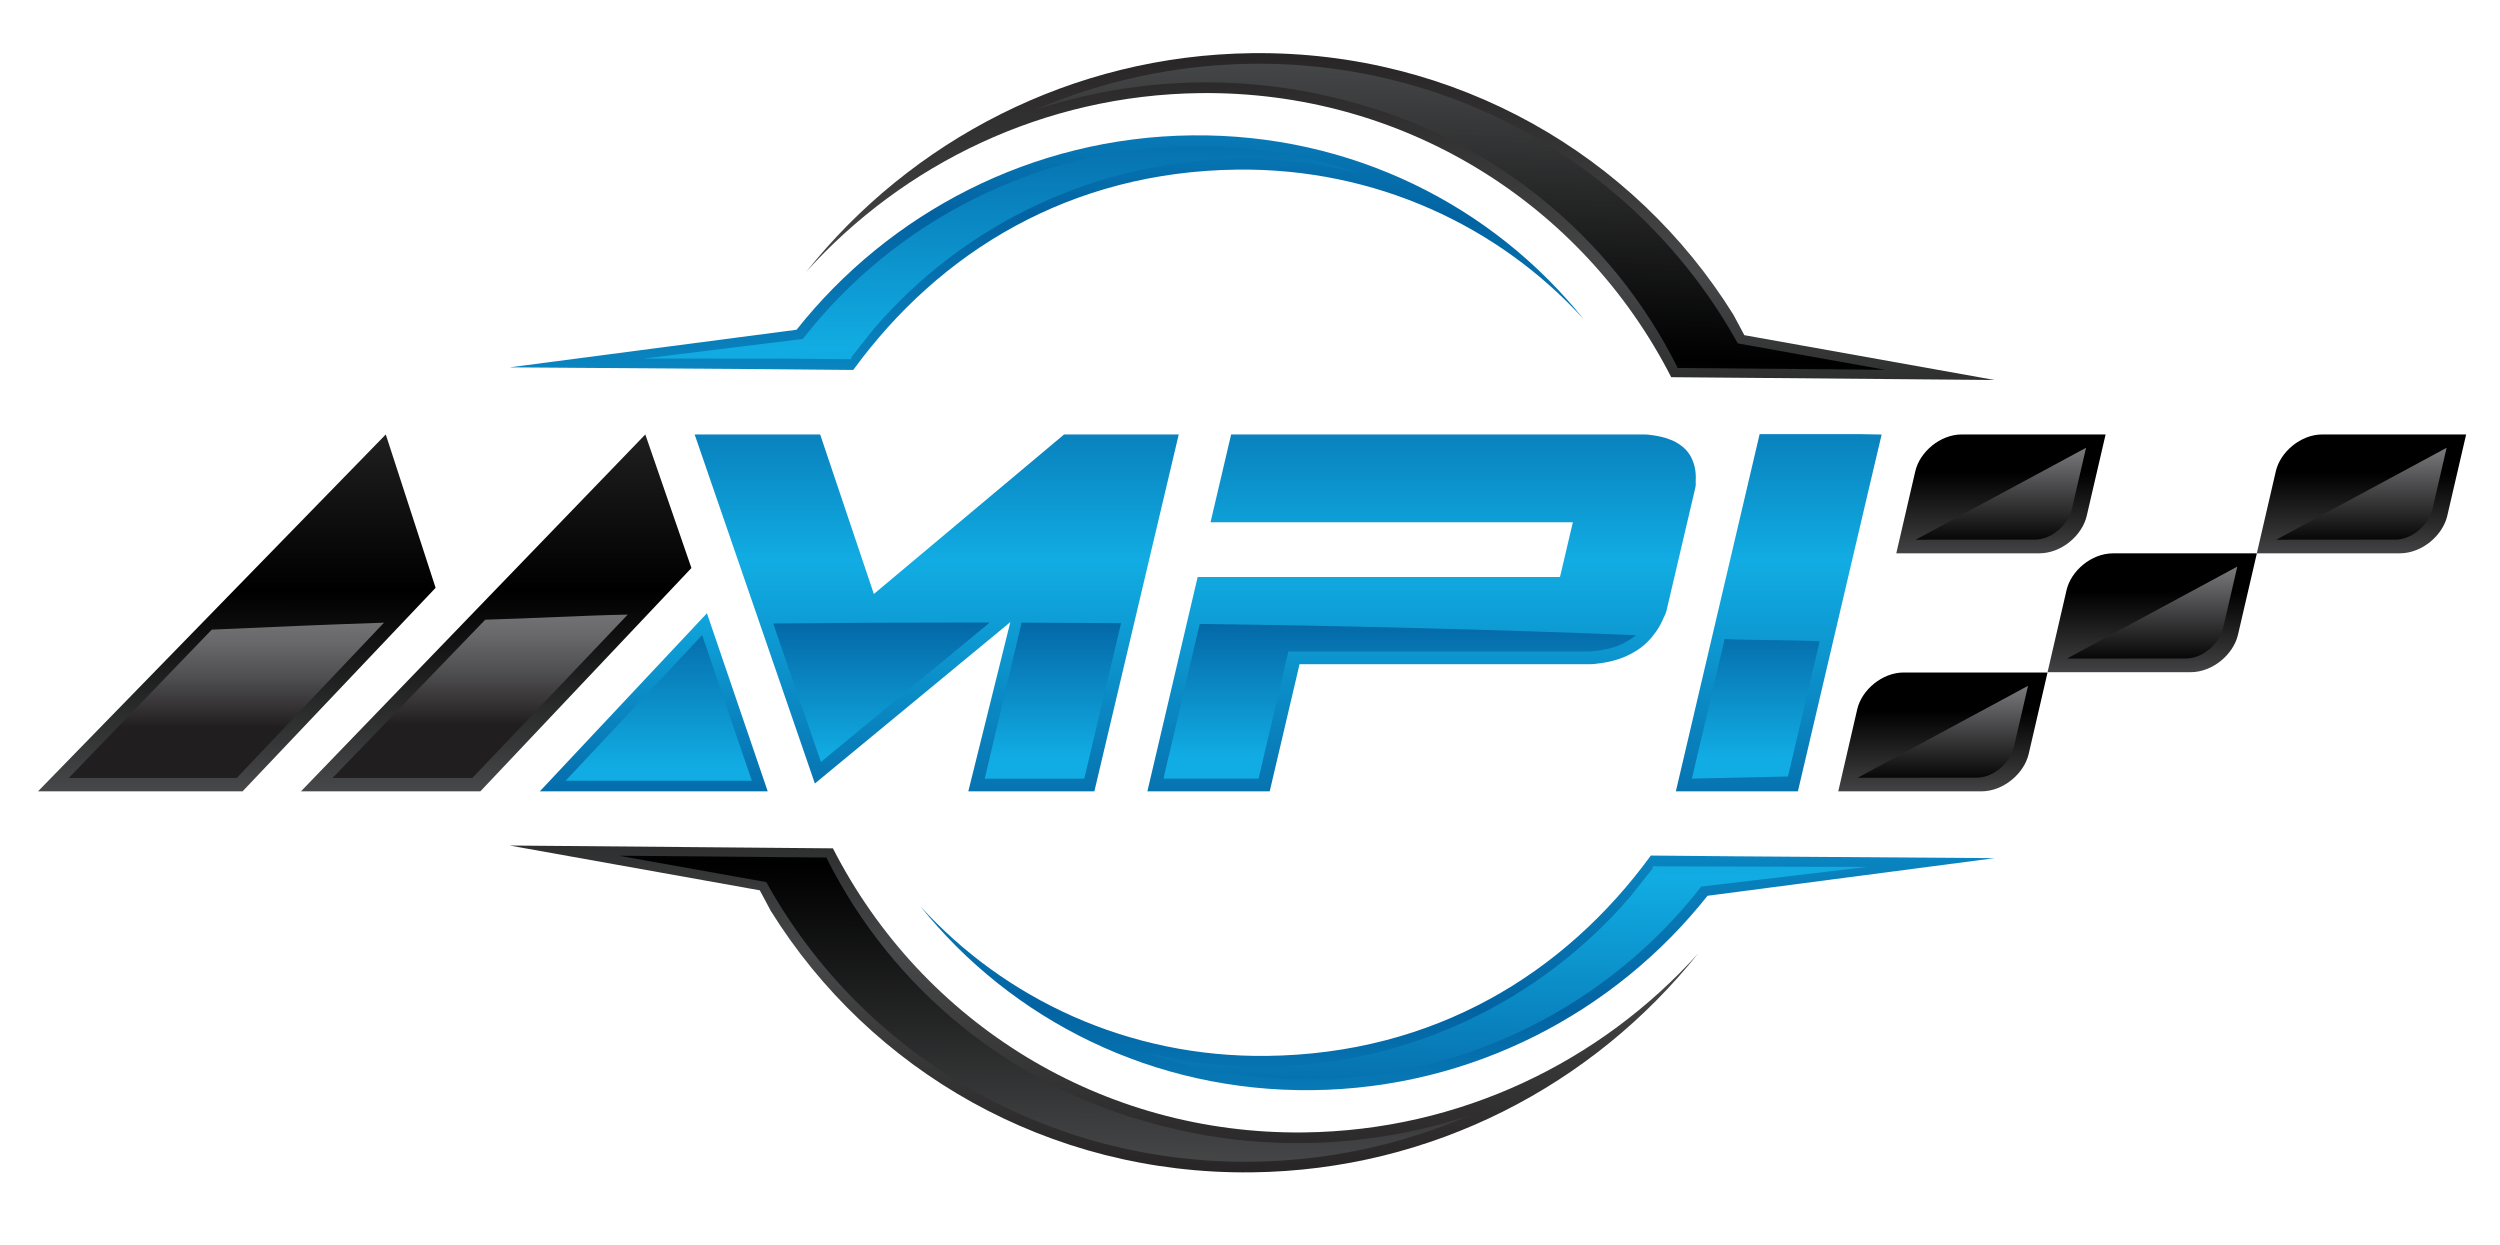 <?xml version="1.0" encoding="utf-8"?>
<!-- Generator: Adobe Illustrator 25.2.0, SVG Export Plug-In . SVG Version: 6.00 Build 0)  -->
<svg version="1.1" id="Layer_1" xmlns="http://www.w3.org/2000/svg" xmlns:xlink="http://www.w3.org/1999/xlink" x="0px" y="0px"
	 viewBox="0 0 652.71 325.18" style="enable-background:new 0 0 652.71 325.18;" xml:space="preserve">
<style type="text/css">
	.st0{fill-rule:evenodd;clip-rule:evenodd;fill:url(#SVGID_1_);}
	.st1{fill-rule:evenodd;clip-rule:evenodd;fill:url(#SVGID_2_);}
	.st2{fill-rule:evenodd;clip-rule:evenodd;fill:url(#SVGID_3_);}
	.st3{fill-rule:evenodd;clip-rule:evenodd;fill:url(#SVGID_4_);}
	.st4{fill-rule:evenodd;clip-rule:evenodd;fill:url(#SVGID_5_);}
	.st5{fill-rule:evenodd;clip-rule:evenodd;fill:url(#SVGID_6_);}
	.st6{fill-rule:evenodd;clip-rule:evenodd;fill:url(#SVGID_7_);}
	.st7{fill-rule:evenodd;clip-rule:evenodd;fill:url(#SVGID_8_);}
	.st8{fill-rule:evenodd;clip-rule:evenodd;fill:url(#SVGID_9_);}
	.st9{fill-rule:evenodd;clip-rule:evenodd;fill:url(#SVGID_10_);}
	.st10{fill-rule:evenodd;clip-rule:evenodd;fill:url(#SVGID_11_);}
	.st11{fill-rule:evenodd;clip-rule:evenodd;fill:url(#SVGID_12_);}
	.st12{fill-rule:evenodd;clip-rule:evenodd;fill:url(#SVGID_13_);}
	.st13{fill-rule:evenodd;clip-rule:evenodd;fill:url(#SVGID_14_);}
	.st14{fill-rule:evenodd;clip-rule:evenodd;fill:url(#SVGID_15_);}
	.st15{fill-rule:evenodd;clip-rule:evenodd;fill:url(#SVGID_16_);}
	.st16{fill-rule:evenodd;clip-rule:evenodd;fill:url(#SVGID_17_);}
	.st17{fill-rule:evenodd;clip-rule:evenodd;fill:url(#SVGID_18_);}
	.st18{fill-rule:evenodd;clip-rule:evenodd;fill:url(#SVGID_19_);}
	.st19{fill-rule:evenodd;clip-rule:evenodd;fill:url(#SVGID_20_);}
	.st20{fill-rule:evenodd;clip-rule:evenodd;fill:url(#SVGID_21_);}
	.st21{fill-rule:evenodd;clip-rule:evenodd;fill:url(#SVGID_22_);}
	.st22{fill-rule:evenodd;clip-rule:evenodd;fill:url(#SVGID_23_);}
</style>
<g>
	<g>
		<linearGradient id="SVGID_1_" gradientUnits="userSpaceOnUse" x1="271.474" y1="293.756" x2="274.166" y2="-10.94">
			<stop  offset="0" style="stop-color:#11ACE3"/>
			<stop  offset="0.21" style="stop-color:#0363A2"/>
			<stop  offset="0.49" style="stop-color:#11ACE3"/>
			<stop  offset="0.78" style="stop-color:#0363A2"/>
			<stop  offset="1" style="stop-color:#11ACE3"/>
		</linearGradient>
		<path class="st0" d="M311.13,35.34c-41.73,0.49-79.01,20.3-103.16,50.75l-74.94,9.82l67.54,0.48l14.19,0.13l8.01,0.07
			c22.56-30.92,56.64-51.79,100.28-52.31c36.03-0.43,68.32,14.72,90.48,39.12C389.71,53.66,352.74,34.85,311.13,35.34z"/>
		<linearGradient id="SVGID_2_" gradientUnits="userSpaceOnUse" x1="259.051" y1="318.298" x2="261.654" y2="23.632">
			<stop  offset="0" style="stop-color:#0363A2"/>
			<stop  offset="0.23" style="stop-color:#11ACE3"/>
			<stop  offset="0.49" style="stop-color:#0363A2"/>
			<stop  offset="0.77" style="stop-color:#11ACE3"/>
			<stop  offset="1" style="stop-color:#0363A2"/>
		</linearGradient>
		<path class="st1" d="M354.44,45.1c-10.14-2.5-20.67-3.73-31.38-3.61c-36.72,0.44-71.2,16.77-94.91,44.36l-5.86,7.38l-0.02,0.56
			l-0.42,0l-1.78-0.02l-14.31-0.12l-37.71-0.03l41.55-5.13c24.32-31.13,61.59-49.89,101.51-50.37
			C326.1,37.95,340.73,40.36,354.44,45.1z"/>
		<linearGradient id="SVGID_3_" gradientUnits="userSpaceOnUse" x1="382.309" y1="26.201" x2="379.617" y2="330.903">
			<stop  offset="0" style="stop-color:#11ACE3"/>
			<stop  offset="0.21" style="stop-color:#0363A2"/>
			<stop  offset="0.49" style="stop-color:#11ACE3"/>
			<stop  offset="0.78" style="stop-color:#0363A2"/>
			<stop  offset="1" style="stop-color:#11ACE3"/>
		</linearGradient>
		<path class="st2" d="M342.65,284.62c41.73-0.49,79.01-20.3,103.16-50.75l74.94-9.82l-67.54-0.48l-14.19-0.13l-8.01-0.07
			c-22.56,30.92-56.64,51.79-100.28,52.31c-36.03,0.43-68.32-14.72-90.48-39.12C264.08,266.3,301.04,285.11,342.65,284.62z"/>
		<linearGradient id="SVGID_4_" gradientUnits="userSpaceOnUse" x1="395.578" y1="1.59" x2="392.974" y2="296.342">
			<stop  offset="0" style="stop-color:#0363A2"/>
			<stop  offset="0.23" style="stop-color:#11ACE3"/>
			<stop  offset="0.49" style="stop-color:#0363A2"/>
			<stop  offset="0.77" style="stop-color:#11ACE3"/>
			<stop  offset="1" style="stop-color:#0363A2"/>
		</linearGradient>
		<path class="st3" d="M299.34,274.86c10.14,2.5,20.67,3.74,31.38,3.61c36.72-0.44,71.2-16.78,94.91-44.36l5.86-7.38l0.02-0.56
			l0.42,0l1.78,0.02l53.71,0.15l-43.24,5.13c-24.32,31.14-61.59,49.89-101.51,50.37C327.68,282.02,313.05,279.6,299.34,274.86z"/>
		<linearGradient id="SVGID_5_" gradientUnits="userSpaceOnUse" x1="336.314" y1="224.213" x2="336.317" y2="89.88">
			<stop  offset="0" style="stop-color:#0363A2"/>
			<stop  offset="0.58" style="stop-color:#11ACE3"/>
			<stop  offset="1" style="stop-color:#0363A2"/>
		</linearGradient>
		<path class="st4" d="M437.54,206.61h31.86l18.95-80.8l2.92-12.36l-5.9-0.11h-25.96l-13.4,57.12L437.54,206.61L437.54,206.61z
			 M181.36,113.43l31.39,91.13l51.03-42.14l-10.97,44.19h32.91l22.03-93.18h-29.93l-49.67,41.65l-14.02-41.65H181.36L181.36,113.43z
			 M414.34,173.41h-0.11h-5.14h-69.8l-7.79,33.2h-31.94l13.13-55.97h90.03h4.57l0.88-3.74l0.03-0.12l2.45-10.43h-94.6h0l5.38-22.92
			h101.74h5.25h0.89c0.56,0,1.12,0.05,1.65,0.14c1.35,0.15,2.66,0.41,3.93,0.79c1.9,0.57,3.59,1.47,4.96,2.77
			c1.35,1.28,2.17,2.93,2.61,4.81c0.27,1.17,0.34,2.43,0.26,3.72c0.05,0.57,0.03,1.15-0.11,1.73l-0.39,1.65l-0.09,0.39l-3.28,13.99
			l-3.28,13.99l-0.09,0.39l-0.39,1.65c-0.13,0.58-0.39,1.16-0.7,1.73c-0.53,1.29-1.18,2.54-2.01,3.72
			c-1.32,1.88-2.91,3.53-4.87,4.81c-1.98,1.3-4.09,2.2-6.26,2.77c-1.44,0.38-2.88,0.64-4.3,0.79c-0.58,0.09-1.15,0.14-1.72,0.14
			H414.34z"/>
		<linearGradient id="SVGID_6_" gradientUnits="userSpaceOnUse" x1="338.488" y1="160.021" x2="338.488" y2="197.776">
			<stop  offset="0" style="stop-color:#0363A2"/>
			<stop  offset="1" style="stop-color:#11ACE3"/>
		</linearGradient>
		<path class="st5" d="M450.28,166.85l-8.55,36.43l25.08-0.55l8.28-35.29C467.51,167.04,457.87,167.21,450.28,166.85L450.28,166.85z
			 M201.88,162.79l12.45,36.15l44.09-36.41c-1.87,0-3.74,0-5.61,0C235.84,162.52,218.86,162.61,201.88,162.79L201.88,162.79z
			 M266.72,162.56c7.67,0.03,18.3,0.07,25.97,0.13l-9.6,40.6h-25.99L266.72,162.56L266.72,162.56z M313.23,162.9l-9.47,40.38h24.83
			l7.79-33.2h78.86c0.4,0,0.8-0.04,1.24-0.11l0.13-0.02c1.28-0.13,2.55-0.37,3.8-0.7c1.88-0.49,3.66-1.27,5.29-2.34
			c0.5-0.33,0.97-0.69,1.42-1.07C389.17,164.32,351.2,163.39,313.23,162.9z"/>
		<linearGradient id="SVGID_7_" gradientUnits="userSpaceOnUse" x1="170.68" y1="215.265" x2="170.68" y2="154.837">
			<stop  offset="0" style="stop-color:#0363A2"/>
			<stop  offset="1" style="stop-color:#11ACE3"/>
		</linearGradient>
		<polygon class="st6" points="140.93,206.61 200.44,206.61 184.57,160.11 		"/>
		<linearGradient id="SVGID_8_" gradientUnits="userSpaceOnUse" x1="171.97" y1="158.883" x2="171.974" y2="200.505">
			<stop  offset="0" style="stop-color:#0363A2"/>
			<stop  offset="1" style="stop-color:#11ACE3"/>
		</linearGradient>
		<polygon class="st7" points="147.66,203.84 196.29,203.84 183.32,165.83 		"/>
	</g>
	<g>
		<g>
			<linearGradient id="SVGID_9_" gradientUnits="userSpaceOnUse" x1="363.94" y1="274.14" x2="366.337" y2="2.765">
				<stop  offset="0" style="stop-color:#000000"/>
				<stop  offset="0.23" style="stop-color:#474849"/>
				<stop  offset="0.46" style="stop-color:#000000"/>
				<stop  offset="0.75" style="stop-color:#474849"/>
				<stop  offset="1" style="stop-color:#211E1F"/>
			</linearGradient>
			<path class="st8" d="M461.4,98.69L461.4,98.69l59.35,0.52l-65.33-11.7l-2.86-5.35c-25.85-41.56-72.38-68.91-125.65-68.28
				c-47.06,0.56-89.12,22.84-116.44,57.11c25.39-28.2,62.1-46.19,102.85-46.68c52.68-0.63,99.66,28.48,123.01,74.17L461.4,98.69z"/>
			<linearGradient id="SVGID_10_" gradientUnits="userSpaceOnUse" x1="381.501" y1="14.495" x2="378.909" y2="308.316">
				<stop  offset="0" style="stop-color:#474849"/>
				<stop  offset="0.27" style="stop-color:#000000"/>
				<stop  offset="0.48" style="stop-color:#474849"/>
				<stop  offset="0.7" style="stop-color:#000000"/>
				<stop  offset="1" style="stop-color:#474849"/>
			</linearGradient>
			<path class="st9" d="M437.96,95.7l-0.11,0c-16.99-33.83-48.04-59.41-85.83-69.25c-12.39-3.38-25.38-5.08-38.69-4.93
				c-14.9,0.18-29.51,2.67-43.36,7.27c17.77-7.69,37.08-11.9,56.93-12.14c53.3-0.63,101.68,27.66,126.81,73.01l38.48,6.89
				l-54.35-0.48L437.96,95.7z"/>
		</g>
		<g>
			<linearGradient id="SVGID_11_" gradientUnits="userSpaceOnUse" x1="289.844" y1="45.824" x2="287.446" y2="317.196">
				<stop  offset="0" style="stop-color:#000000"/>
				<stop  offset="0.23" style="stop-color:#474849"/>
				<stop  offset="0.46" style="stop-color:#000000"/>
				<stop  offset="0.75" style="stop-color:#474849"/>
				<stop  offset="1" style="stop-color:#211E1F"/>
			</linearGradient>
			<path class="st10" d="M192.39,221.27L192.39,221.27l-59.35-0.52l65.33,11.7l2.86,5.35c25.85,41.57,72.38,68.92,125.65,68.28
				c47.06-0.56,89.11-22.84,116.44-57.1c-25.39,28.2-62.1,46.19-102.85,46.68c-52.68,0.63-99.66-28.48-123.01-74.17L192.39,221.27z"
				/>
			<linearGradient id="SVGID_12_" gradientUnits="userSpaceOnUse" x1="272.283" y1="305.466" x2="274.874" y2="11.646">
				<stop  offset="0" style="stop-color:#474849"/>
				<stop  offset="0.27" style="stop-color:#000000"/>
				<stop  offset="0.48" style="stop-color:#474849"/>
				<stop  offset="0.7" style="stop-color:#000000"/>
				<stop  offset="1" style="stop-color:#474849"/>
			</linearGradient>
			<path class="st11" d="M215.82,224.26l0.11,0c16.99,33.83,48.04,59.41,85.83,69.25c12.39,3.38,25.38,5.08,38.68,4.93
				c14.9-0.18,29.51-2.67,43.36-7.27c-17.77,7.69-37.08,11.9-56.93,12.14c-53.3,0.63-101.68-27.66-126.81-73.01l-38.48-6.89
				l54.35,0.48L215.82,224.26z"/>
		</g>
		<g>
			<linearGradient id="SVGID_13_" gradientUnits="userSpaceOnUse" x1="95.197" y1="105.903" x2="95.227" y2="206.583">
				<stop  offset="0" style="stop-color:#262525"/>
				<stop  offset="0.48" style="stop-color:#000000"/>
				<stop  offset="1" style="stop-color:#474849"/>
			</linearGradient>
			<path class="st12" d="M100.72,113.43l-90.8,93.18h53.41l50.4-53.14L100.72,113.43L100.72,113.43z M168.48,113.43l12.04,34.87
				l-55.11,58.31H78.57L168.48,113.43z"/>
			<g>
				<linearGradient id="SVGID_14_" gradientUnits="userSpaceOnUse" x1="125.356" y1="150.343" x2="125.356" y2="189.216">
					<stop  offset="0" style="stop-color:#7D7D80"/>
					<stop  offset="0.173" style="stop-color:#78777A"/>
					<stop  offset="0.4" style="stop-color:#68676A"/>
					<stop  offset="0.656" style="stop-color:#4E4D4F"/>
					<stop  offset="0.932" style="stop-color:#2B2829"/>
					<stop  offset="1" style="stop-color:#211E1F"/>
				</linearGradient>
				<path class="st13" d="M126.69,161.79L86.83,203.1h36.5l40.56-42.64C152.29,160.68,138.29,161.48,126.69,161.79z"/>
				<linearGradient id="SVGID_15_" gradientUnits="userSpaceOnUse" x1="59.111" y1="152.959" x2="59.111" y2="189.905">
					<stop  offset="0" style="stop-color:#7D7D80"/>
					<stop  offset="0.173" style="stop-color:#78777A"/>
					<stop  offset="0.4" style="stop-color:#68676A"/>
					<stop  offset="0.656" style="stop-color:#4E4D4F"/>
					<stop  offset="0.932" style="stop-color:#2B2829"/>
					<stop  offset="1" style="stop-color:#211E1F"/>
				</linearGradient>
				<path class="st14" d="M55.29,164.39L17.97,203.1h43.85l38.44-40.53C84.66,163.09,70.88,163.69,55.29,164.39z"/>
			</g>
		</g>
	</g>
	<g>
		<g>
			<linearGradient id="SVGID_16_" gradientUnits="userSpaceOnUse" x1="616.542" y1="162.873" x2="616.548" y2="123.357">
				<stop  offset="0" style="stop-color:#7D7D80"/>
				<stop  offset="1" style="stop-color:#000000"/>
			</linearGradient>
			<path class="st15" d="M643.87,113.43h-37.55c-5.68,0-10.98,4.6-12.13,9.58l-4.97,21.45h37.35c5.8,0,11.19-4.68,12.37-9.77
				L643.87,113.43z"/>
			<linearGradient id="SVGID_17_" gradientUnits="userSpaceOnUse" x1="616.528" y1="116.288" x2="616.537" y2="142.394">
				<stop  offset="0" style="stop-color:#7D7D80"/>
				<stop  offset="1" style="stop-color:#000000"/>
			</linearGradient>
			<path class="st16" d="M594.29,140.91l31.14-0.03c4.55,0,8.75-4.14,9.61-7.84l3.74-16.14L594.29,140.91z"/>
		</g>
		<g>
			<linearGradient id="SVGID_18_" gradientUnits="userSpaceOnUse" x1="561.897" y1="193.909" x2="561.904" y2="154.392">
				<stop  offset="0" style="stop-color:#7D7D80"/>
				<stop  offset="1" style="stop-color:#000000"/>
			</linearGradient>
			<path class="st17" d="M589.23,144.47l-37.55,0c-5.68,0-10.98,4.6-12.13,9.58l-4.97,21.45h37.35c5.8,0,11.19-4.68,12.37-9.77
				L589.23,144.47z"/>
			<linearGradient id="SVGID_19_" gradientUnits="userSpaceOnUse" x1="561.884" y1="147.324" x2="561.893" y2="173.429">
				<stop  offset="0" style="stop-color:#7D7D80"/>
				<stop  offset="1" style="stop-color:#000000"/>
			</linearGradient>
			<path class="st18" d="M539.65,171.94l31.13-0.03c4.55,0,8.75-4.14,9.61-7.85l3.74-16.14L539.65,171.94z"/>
		</g>
		<g>
			<linearGradient id="SVGID_20_" gradientUnits="userSpaceOnUse" x1="522.407" y1="162.876" x2="522.414" y2="123.361">
				<stop  offset="0" style="stop-color:#7D7D80"/>
				<stop  offset="1" style="stop-color:#000000"/>
			</linearGradient>
			<path class="st19" d="M549.74,113.43h-37.55c-5.68,0-10.98,4.6-12.13,9.58l-4.97,21.45h37.35c5.8,0,11.19-4.68,12.37-9.77
				L549.74,113.43z"/>
			<linearGradient id="SVGID_21_" gradientUnits="userSpaceOnUse" x1="522.394" y1="116.288" x2="522.403" y2="142.392">
				<stop  offset="0" style="stop-color:#7D7D80"/>
				<stop  offset="1" style="stop-color:#000000"/>
			</linearGradient>
			<path class="st20" d="M500.15,140.91l31.14-0.03c4.55,0,8.75-4.14,9.61-7.84l3.74-16.14L500.15,140.91z"/>
		</g>
		<g>
			<linearGradient id="SVGID_22_" gradientUnits="userSpaceOnUse" x1="507.254" y1="225.021" x2="507.26" y2="185.506">
				<stop  offset="0" style="stop-color:#7D7D80"/>
				<stop  offset="1" style="stop-color:#000000"/>
			</linearGradient>
			<path class="st21" d="M534.58,175.58h-37.55c-5.68,0-10.98,4.6-12.13,9.58l-4.96,21.45h37.35c5.8,0,11.19-4.68,12.37-9.77
				L534.58,175.58z"/>
			<linearGradient id="SVGID_23_" gradientUnits="userSpaceOnUse" x1="507.24" y1="178.434" x2="507.249" y2="204.54">
				<stop  offset="0" style="stop-color:#7D7D80"/>
				<stop  offset="1" style="stop-color:#000000"/>
			</linearGradient>
			<path class="st22" d="M485,203.06l31.14-0.03c4.55,0,8.75-4.14,9.61-7.84l3.74-16.14L485,203.06z"/>
		</g>
	</g>
</g>
</svg>
